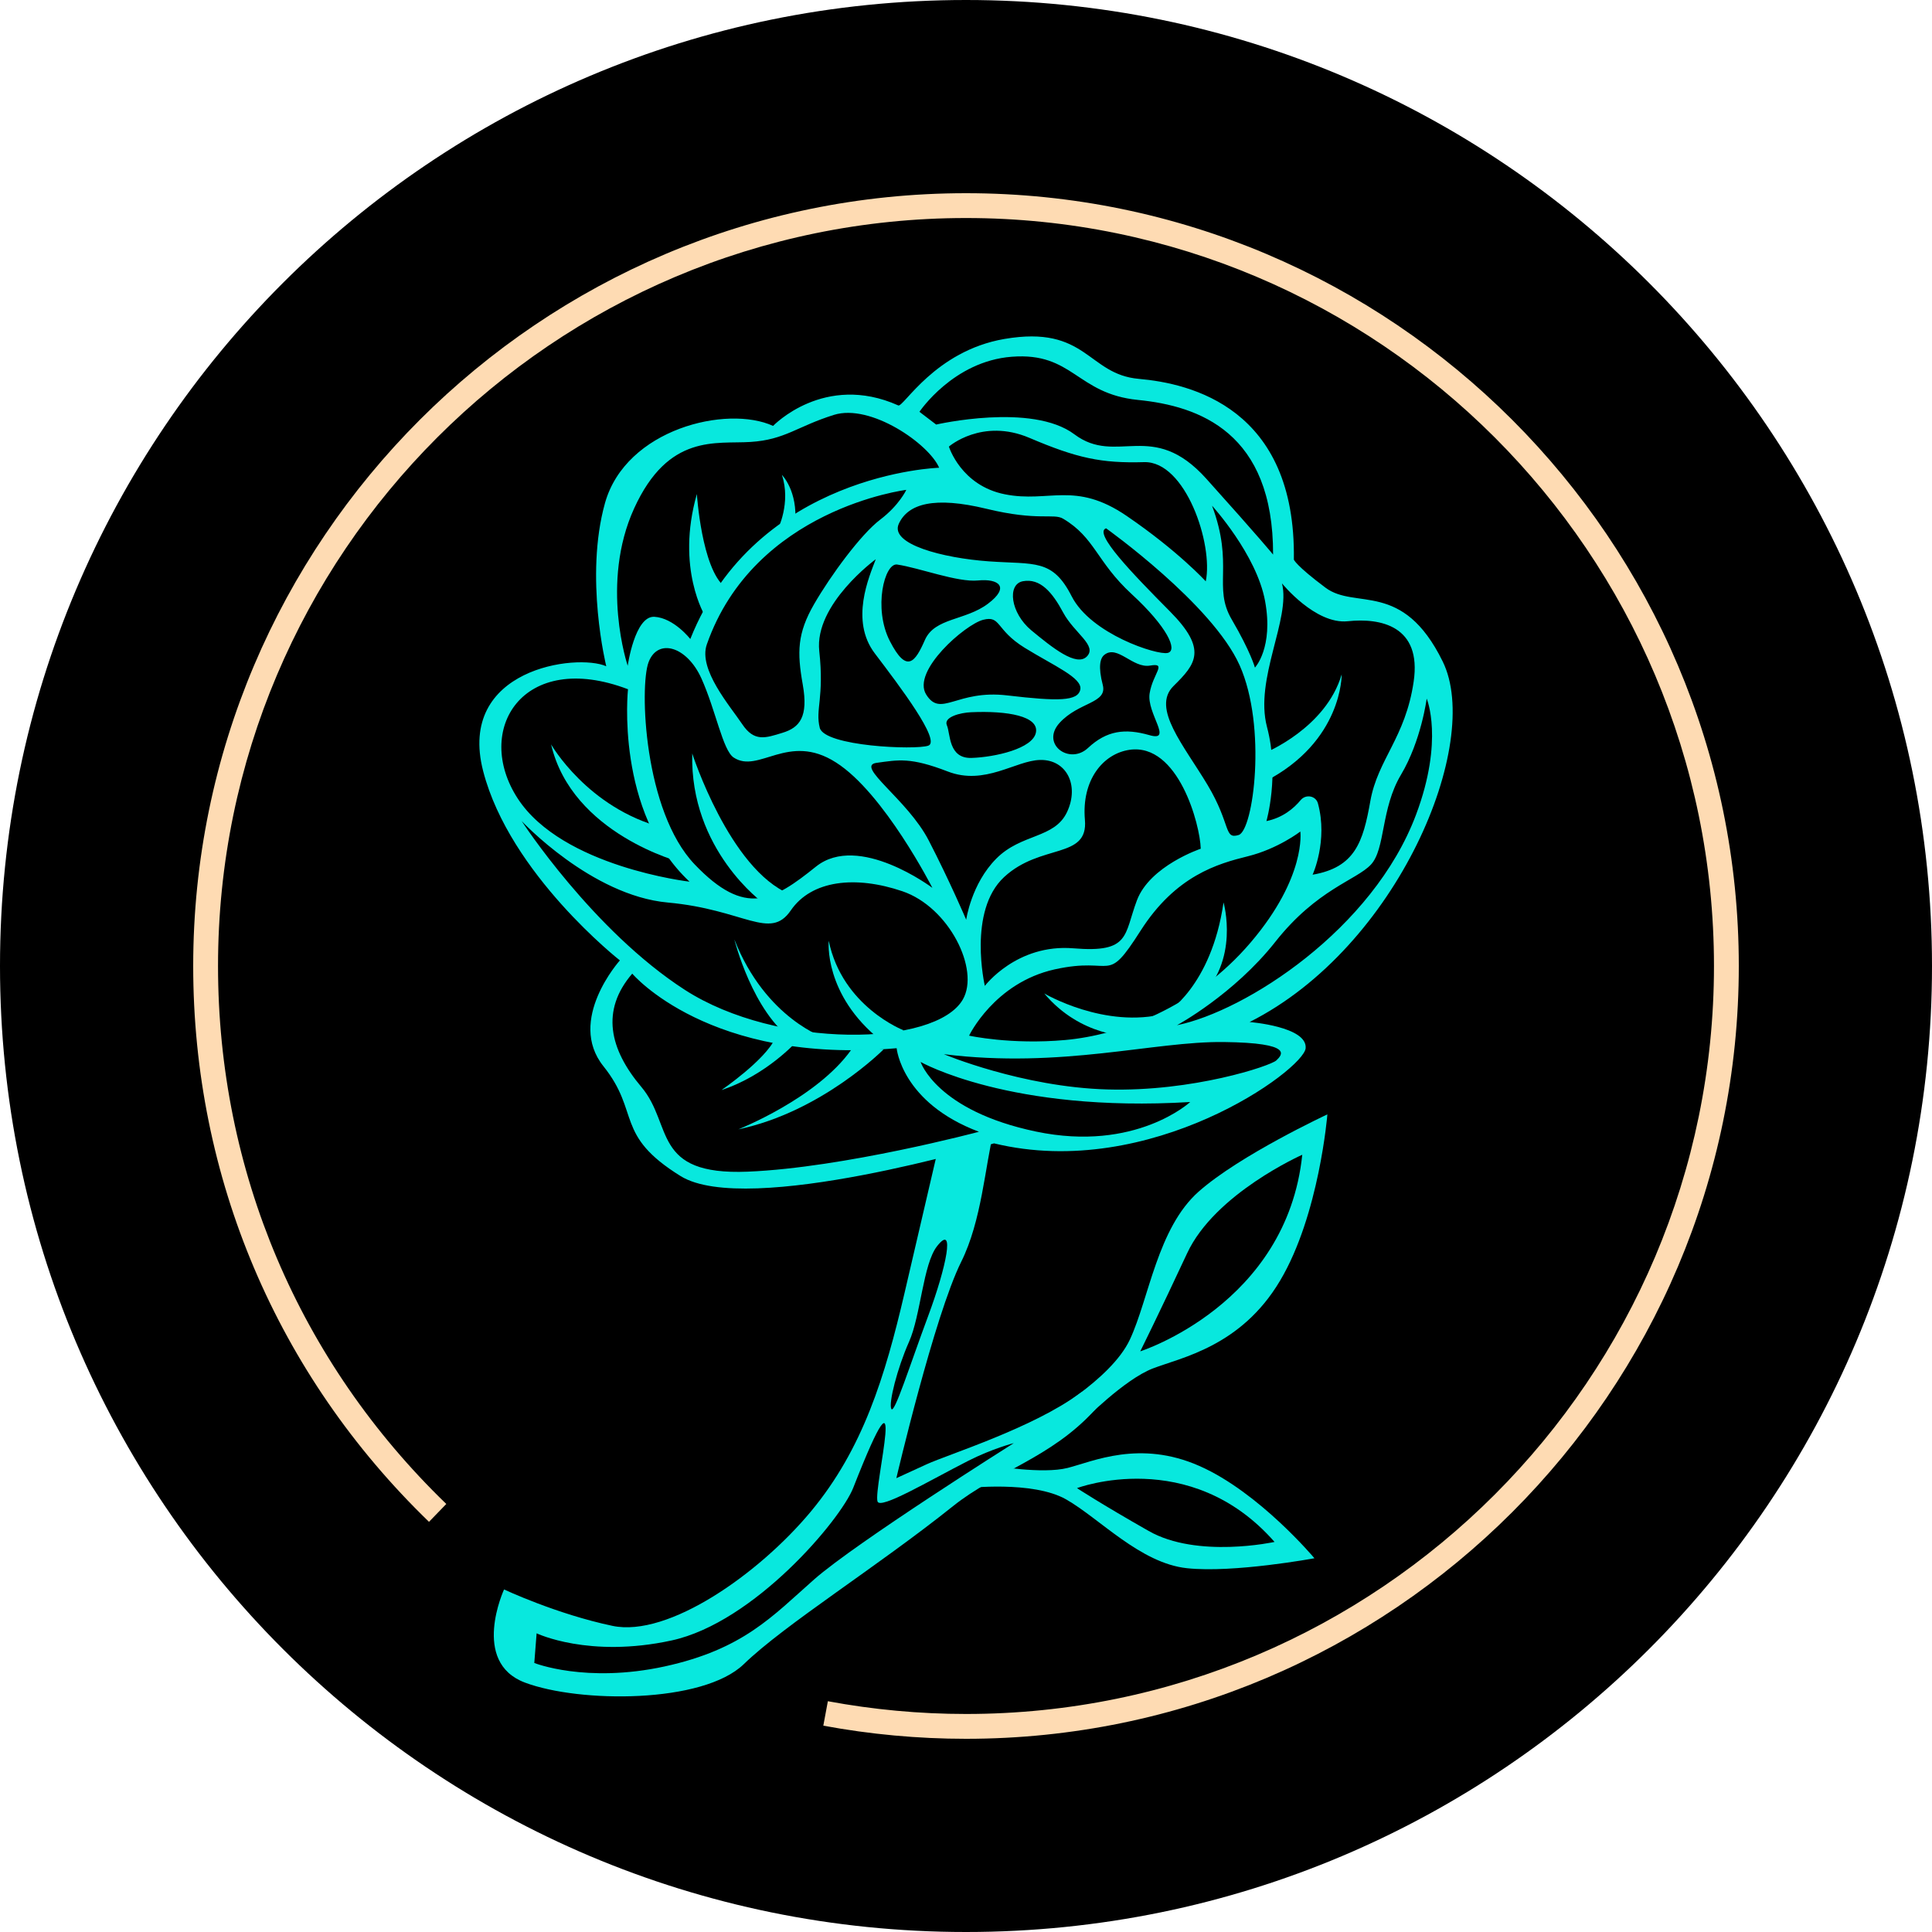 <?xml version="1.0" encoding="UTF-8"?> <svg xmlns="http://www.w3.org/2000/svg" xmlns:xlink="http://www.w3.org/1999/xlink" version="1.1" id="Слой_1" x="0px" y="0px" viewBox="0 0 200 200" style="enable-background:new 0 0 200 200;" xml:space="preserve"> <style type="text/css"> .st0{fill:#08E8DE;} .st1{fill:#FEDBB3;} </style> <path d="M100,0L100,0C44.77,0,0,44.77,0,100v0c0,55.23,44.77,100,100,100h0c55.23,0,100-44.77,100-100v0C200,44.77,155.23,0,100,0z"></path> <g> <path class="st0" d="M137.41,115.36c0,0-9.05,4.21-13.32,7.99c-4.27,3.78-5.14,11.06-7.12,15.31c-1.98,4.25-9.14,8.16-9.14,8.16 l4.35,0.25c0,0,4.2-4.26,7.14-5.4c2.95-1.14,9.13-2.26,13.19-9.09C136.57,125.76,137.41,115.36,137.41,115.36z M118.04,139.89 c0,0,1.96-3.95,4.85-10.15c2.88-6.2,11.92-10.2,11.92-10.2C133.2,135.05,118.04,139.89,118.04,139.89z"></path> <path class="st0" d="M124.17,151.76c-6.19-2.74-11.04-0.46-13.65,0.2c-2.61,0.66-7.63-0.22-7.63-0.22l-2.9,2.32 c0,0,6.91-0.82,10.38,1.16c3.47,1.98,7.67,6.6,12.5,7.12c4.83,0.52,13.2-1.03,13.2-1.03S130.37,154.5,124.17,151.76z M118.9,158.48 c-5.06-2.88-7.41-4.43-7.41-4.43s11.68-4.42,20.45,5.57C131.94,159.62,123.96,161.37,118.9,158.48z"></path> <g> <path class="st0" d="M50.02,79.84c2.76,10.65,14.15,19.58,14.15,19.58s-5.54,6.17-1.7,10.96c3.84,4.79,1.11,7.11,7.99,11.37 c6.88,4.26,32.44-3.39,32.44-3.39c16.21,3.93,32.06-7.61,32.26-9.85c0.19-2.24-5.8-2.71-5.8-2.71 c15.35-7.74,24.15-28.85,19.99-37.32c-4.16-8.48-9.03-5.32-12.13-7.64s-3.28-2.91-3.28-2.91c0.23-15.72-10.71-18.24-16.05-18.71 c-5.33-0.47-5.37-5.6-13.92-4.13c-7.2,1.24-10.46,7.11-10.98,6.88c-7.66-3.43-12.96,2.12-12.96,2.12 c-4.78-2.19-15.24,0.31-17.4,7.98c-2.15,7.67,0.13,16.9,0.13,16.9C59.73,67.62,47.26,69.2,50.02,79.84z M97.22,48.42 c0,0-18.91,0.56-25.76,17.73c0,0-1.69-2.18-3.72-2.3c-2.03-0.11-2.76,5.07-2.76,5.07s-2.88-8.53,0.67-16.3 c3.55-7.77,8.47-6.64,12.05-6.87c3.57-0.23,4.8-1.6,8.62-2.8S96.18,45.97,97.22,48.42z M125.47,52.35c0,0,4.6,5.03,5.49,9.87 c0.89,4.84-1.05,6.89-1.05,6.89s-0.43-1.61-2.4-4.98C125.53,60.76,127.77,58.52,125.47,52.35z M128.22,86.44 c-1.54,0.47-0.76-1.06-3.2-5.16c-2.45-4.1-5.85-7.98-3.54-10.26c2.31-2.28,3.56-3.77-0.37-7.73c-3.93-3.96-7.95-8.13-6.61-8.6 c0,0,11,7.84,13.83,14.19S129.76,85.98,128.22,86.44z M95.88,71.9c-1.53-2.44,4.05-7.27,5.9-7.74c1.85-0.47,1.26,1.02,4.28,2.89 c3.03,1.87,6.03,3.13,5.77,4.34c-0.26,1.2-2.26,1.22-7.55,0.6C99.01,71.36,97.41,74.34,95.88,71.9z M100.53,73.73 c3.78-0.17,7.02,0.41,6.71,2.09c-0.31,1.68-4.24,2.56-6.66,2.64c-2.43,0.08-2.18-2.53-2.56-3.38 C97.65,74.22,99.44,73.77,100.53,73.73z M109.68,74.84c1.99-2.19,4.97-2.01,4.48-3.93c-0.5-1.92-0.27-2.78,0.16-3.12 c1.35-1.08,2.94,1.42,4.74,1.11c1.8-0.31,0.29,0.8-0.05,2.87c-0.34,2.07,2.49,5.06-0.03,4.33c-2.52-0.72-4.41-0.48-6.34,1.32 C110.72,79.23,107.7,77.03,109.68,74.84z M112.31,84.87c-0.36-4.11,1.87-6.85,4.62-7.25c5.04-0.73,7.31,7.75,7.37,10.24 c0,0-5.26,1.76-6.61,5.35c-1.35,3.59-0.68,5.45-6.56,4.96s-9.18,3.89-9.18,3.89s-1.8-7.76,2-11.27 C107.74,87.28,112.67,88.98,112.31,84.87z M112.52,67.95c-1.08,1.12-3.59-0.91-5.76-2.7c-2.16-1.8-2.52-4.76-0.88-5.08 c1.8-0.34,3.06,1.14,4.19,3.26C111.22,65.55,113.6,66.82,112.52,67.95z M92.12,66.37c-1.75-3.41-0.55-8.12,0.75-7.93 c2.3,0.34,6.24,1.86,8.37,1.65c2.13-0.21,3.36,0.66,1.03,2.41c-2.32,1.75-5.5,1.44-6.52,3.74C94.74,68.54,93.87,69.78,92.12,66.37 z M96.1,77.19c-1.34,0.47-10.75,0.07-11.24-1.85c-0.48-1.92,0.48-3.09-0.05-7.94c-0.53-4.85,5.85-9.51,5.85-9.51 c-0.69,1.82-2.69,6.34-0.1,9.75C93.16,71.06,97.43,76.71,96.1,77.19z M83.1,70.86c0.6,3.37-0.33,4.46-2.1,5 c-1.76,0.54-2.92,0.97-4.17-0.9s-4.57-5.66-3.66-8.25c4.92-14.06,20.65-16,20.65-16s-0.73,1.59-2.71,3.09s-5.11,5.75-6.84,8.75 S82.5,67.49,83.1,70.86z M102.12,52.67c5.4,1.31,6.94,0.43,7.94,1.03c3.3,1.96,3.43,4.43,7.1,7.81c3.67,3.38,4.79,5.82,3.72,6.08 c-1.08,0.26-7.95-1.95-9.94-5.86c-1.99-3.91-3.81-3.28-8.58-3.62c-4.77-0.34-10.27-1.78-9.32-3.88 C93.99,52.14,96.72,51.36,102.12,52.67z M98.23,46.23c0,0,3.43-2.99,8.34-0.9s7.42,2.64,11.87,2.51c4.28-0.12,7.18,8.5,6.38,12.34 c0,0-2.86-3.14-8.2-6.78c-5.34-3.64-8.03-1.32-12.59-2.23C99.47,50.27,98.23,46.23,98.23,46.23z M129.18,88.64 c3.11-0.77,5.43-2.56,5.43-2.56s0.65,4.68-5.13,11.47c-5.78,6.79-13.57,9.6-19.19,10.11c-5.63,0.51-9.97-0.45-9.97-0.45 s2.61-5.47,8.86-6.86c6.25-1.39,5.24,1.72,8.89-4C121.72,90.63,126.07,89.41,129.18,88.64z M96.14,87 c-2.2-4.26-7.67-7.72-5.4-8.03c2.26-0.31,3.5-0.6,7.36,0.89c3.86,1.5,7.04-1.14,9.58-1.19c2.72-0.06,4.08,2.62,2.78,5.39 c-1.3,2.77-4.72,2.2-7.32,4.82c-2.6,2.61-3.12,6.33-3.12,6.33S98.34,91.26,96.14,87z M96.52,91.91c0,0-7.63-5.74-12.05-2.2 c-4.41,3.54-7.3,5.28-12.56-0.23c-5.26-5.51-5.72-18.41-4.77-20.93s3.96-1.66,5.47,1.68c1.5,3.34,2.21,7.44,3.34,8.19 c2.6,1.71,5.65-2.66,10.59,0.51C91.51,82.08,96.52,91.91,96.52,91.91z M131.79,57.41c0,0-1.32-1.63-6.91-7.85 c-5.59-6.22-9.26-1.3-13.66-4.6c-4.39-3.3-14.31-1.01-14.31-1.01l-1.73-1.32c0,0,3.5-5.24,9.56-5.7 c6.35-0.49,6.69,3.83,13.05,4.47C124.16,42.03,131.82,44.77,131.79,57.41z M146.34,70.57c-0.85,5.8-3.71,8.03-4.48,12.34 c-0.76,4.3-1.6,6.88-5.98,7.64c0,0,1.61-3.51,0.55-7.39c-0.22-0.79-1.25-0.97-1.78-0.34c-0.72,0.87-1.86,1.83-3.55,2.18 c0,0,1.38-4.76,0.06-9.74c-1.32-4.99,2.48-11.19,1.55-14.87c0,0,3.45,4.27,6.81,3.92C142.89,63.95,147.2,64.77,146.34,70.57z M121.84,106.13c0,0,5.87-3.17,10.18-8.63c4.31-5.46,8.4-6.39,9.9-8c1.5-1.61,1.01-5.78,3.11-9.3c2.1-3.53,2.66-7.88,2.66-7.88 s1.81,4.25-1.1,12.01C142.13,96.22,128.93,104.68,121.84,106.13z M114.64,112.78c-8.85-0.25-16.93-3.65-16.93-3.65 c12.24,1.52,21.71-1.35,28.99-1.26c7.28,0.09,6.02,1.33,5.43,1.9C131.53,110.34,123.49,113.03,114.64,112.78z M95.3,109.93 c0,0,9.25,5.28,27.91,4.15c0,0-5.65,5.22-15.96,3.06C96.94,114.98,95.3,109.93,95.3,109.93z M65.45,100.79 c0,0,7.96,9.44,27.37,7.72c0,0,0.51,5.63,8.52,8.65c0,0-13.96,3.72-23.93,4.13c-9.97,0.41-7.71-4.85-11.01-8.76 C63.09,108.61,62.17,104.6,65.45,100.79z M54,84.99c0,0,7.2,7.72,15.13,8.44c7.93,0.72,10.57,3.97,12.73,0.82 c2.16-3.15,6.71-3.63,11.55-1.99c4.84,1.64,8.04,8.12,6.26,11.21c-2.82,4.88-19.2,5.16-28.76-0.99C61.36,96.32,54,84.99,54,84.99z M65.01,71.35c0,0-1.37,12.67,6.37,19.92c0,0-13.16-1.52-17.78-8.6C48.98,75.58,54.1,67.2,65.01,71.35z"></path> <path class="st0" d="M88.13,108.66l3.36-0.05c0,0-6.4,6.48-15.06,8.3C76.42,116.91,84.54,113.72,88.13,108.66z"></path> <path class="st0" d="M80.25,107.48l2.26,0.29c0,0-3.15,3.54-7.82,5.07C74.7,112.83,79.21,109.75,80.25,107.48z"></path> <path class="st0" d="M85.79,97.39c1.41,6.84,7.76,9.27,7.76,9.27l-2.36,1.05C85.23,102.96,85.79,97.39,85.79,97.39z"></path> <path class="st0" d="M76.02,97.25c3.25,8.26,9.45,10.23,9.45,10.23l-3.33,0.24C77.88,104.78,76.02,97.25,76.02,97.25z"></path> <path class="st0" d="M130.98,77.92c0,0,6.28-2.55,7.91-8.11c0,0,0.12,6.95-7.96,11.1L130.98,77.92z"></path> <path class="st0" d="M126.66,93.42c0,0,1.75,6.08-2.63,10.03l-7.1,3.82c0,0-5.05,0.09-8.83-4.43c0,0,6.29,3.72,12.56,2.08 C120.66,104.92,125.39,102.19,126.66,93.42z"></path> <path class="st0" d="M73.01,63.8c0,0-3.08-4.94-0.87-12.66c0,0,0.49,7.7,2.9,9.63l5.47-5.95c0,0,1.4-2.77,0.43-5.66 c0,0,1.67,1.64,1.37,5.05C82.32,54.21,74.21,59.98,73.01,63.8z"></path> <path class="st0" d="M71.66,78c0,0,3.86,11.99,10.1,14.56l-2.74,0.92C79.01,93.48,71.4,88,71.66,78z"></path> <path class="st0" d="M57.05,77.06c0,0,3.76,6.59,11.56,8.62l1.88,3.58C70.49,89.26,59.21,86.36,57.05,77.06z"></path> </g> <path class="st0" d="M111.81,144.22c-4.89,3.61-13.65,6.34-15.88,7.36c-3.14,1.44-3.14,1.44-3.14,1.44s3.93-16.8,6.71-22.39 c2.13-4.28,2.46-9.85,3.39-13.63c-1.25,0.27-2.42,0.71-3.8,1.48c-0.69,0.38-1.36,0.56-2.01,0.59c-1.11,4.76-2.44,10.5-3.44,14.77 c-2.03,8.7-4.32,16.16-9.69,22.62c-5.37,6.46-14.76,13.06-20.54,11.85c-5.78-1.21-11.23-3.77-11.23-3.77s-3.48,7.52,2.16,9.64 c5.64,2.12,18.43,2.19,22.66-1.91c4.23-4.1,13.81-10.08,21.65-16.35c4.52-3.62,10.16-4.98,14.66-9.94 C114.33,144.86,113.03,143.32,111.81,144.22z M94.1,138.91c1.22-2.74,1.45-8.04,2.9-9.9c1.91-2.44,0.98,2.13-0.92,7.23 c-1.9,5.1-3.5,10.2-3.81,9.61C91.97,145.27,92.88,141.65,94.1,138.91z M84.27,163.51c-4.3,3.79-7.32,7.22-15.47,9 c-8.16,1.77-13.49-0.36-13.49-0.36l0.24-3.07c0,0,5.41,2.6,13.97,0.74c8.56-1.86,17.52-12.51,18.81-15.81 c5.95-15.17,2.06,0.01,2.51,1.42c0.28,0.87,5.37-2.16,9.38-4.2c2.52-1.28,4.73-1.84,4.73-1.84S88.57,159.71,84.27,163.51z"></path> <g> <path class="st1" d="M100,180c-4.96,0-9.93-0.46-14.77-1.36l0.47-2.53c4.68,0.87,9.49,1.32,14.3,1.32 c42.7,0,77.43-34.74,77.43-77.43c0-42.7-34.74-77.43-77.43-77.43c-42.7,0-77.43,34.74-77.43,77.43c0,21.19,8.39,40.96,23.63,55.69 l-1.79,1.85C28.67,142.32,20,121.89,20,100c0-44.11,35.89-80,80-80c44.11,0,80,35.89,80,80S144.11,180,100,180z"></path> </g> </g> </svg> 